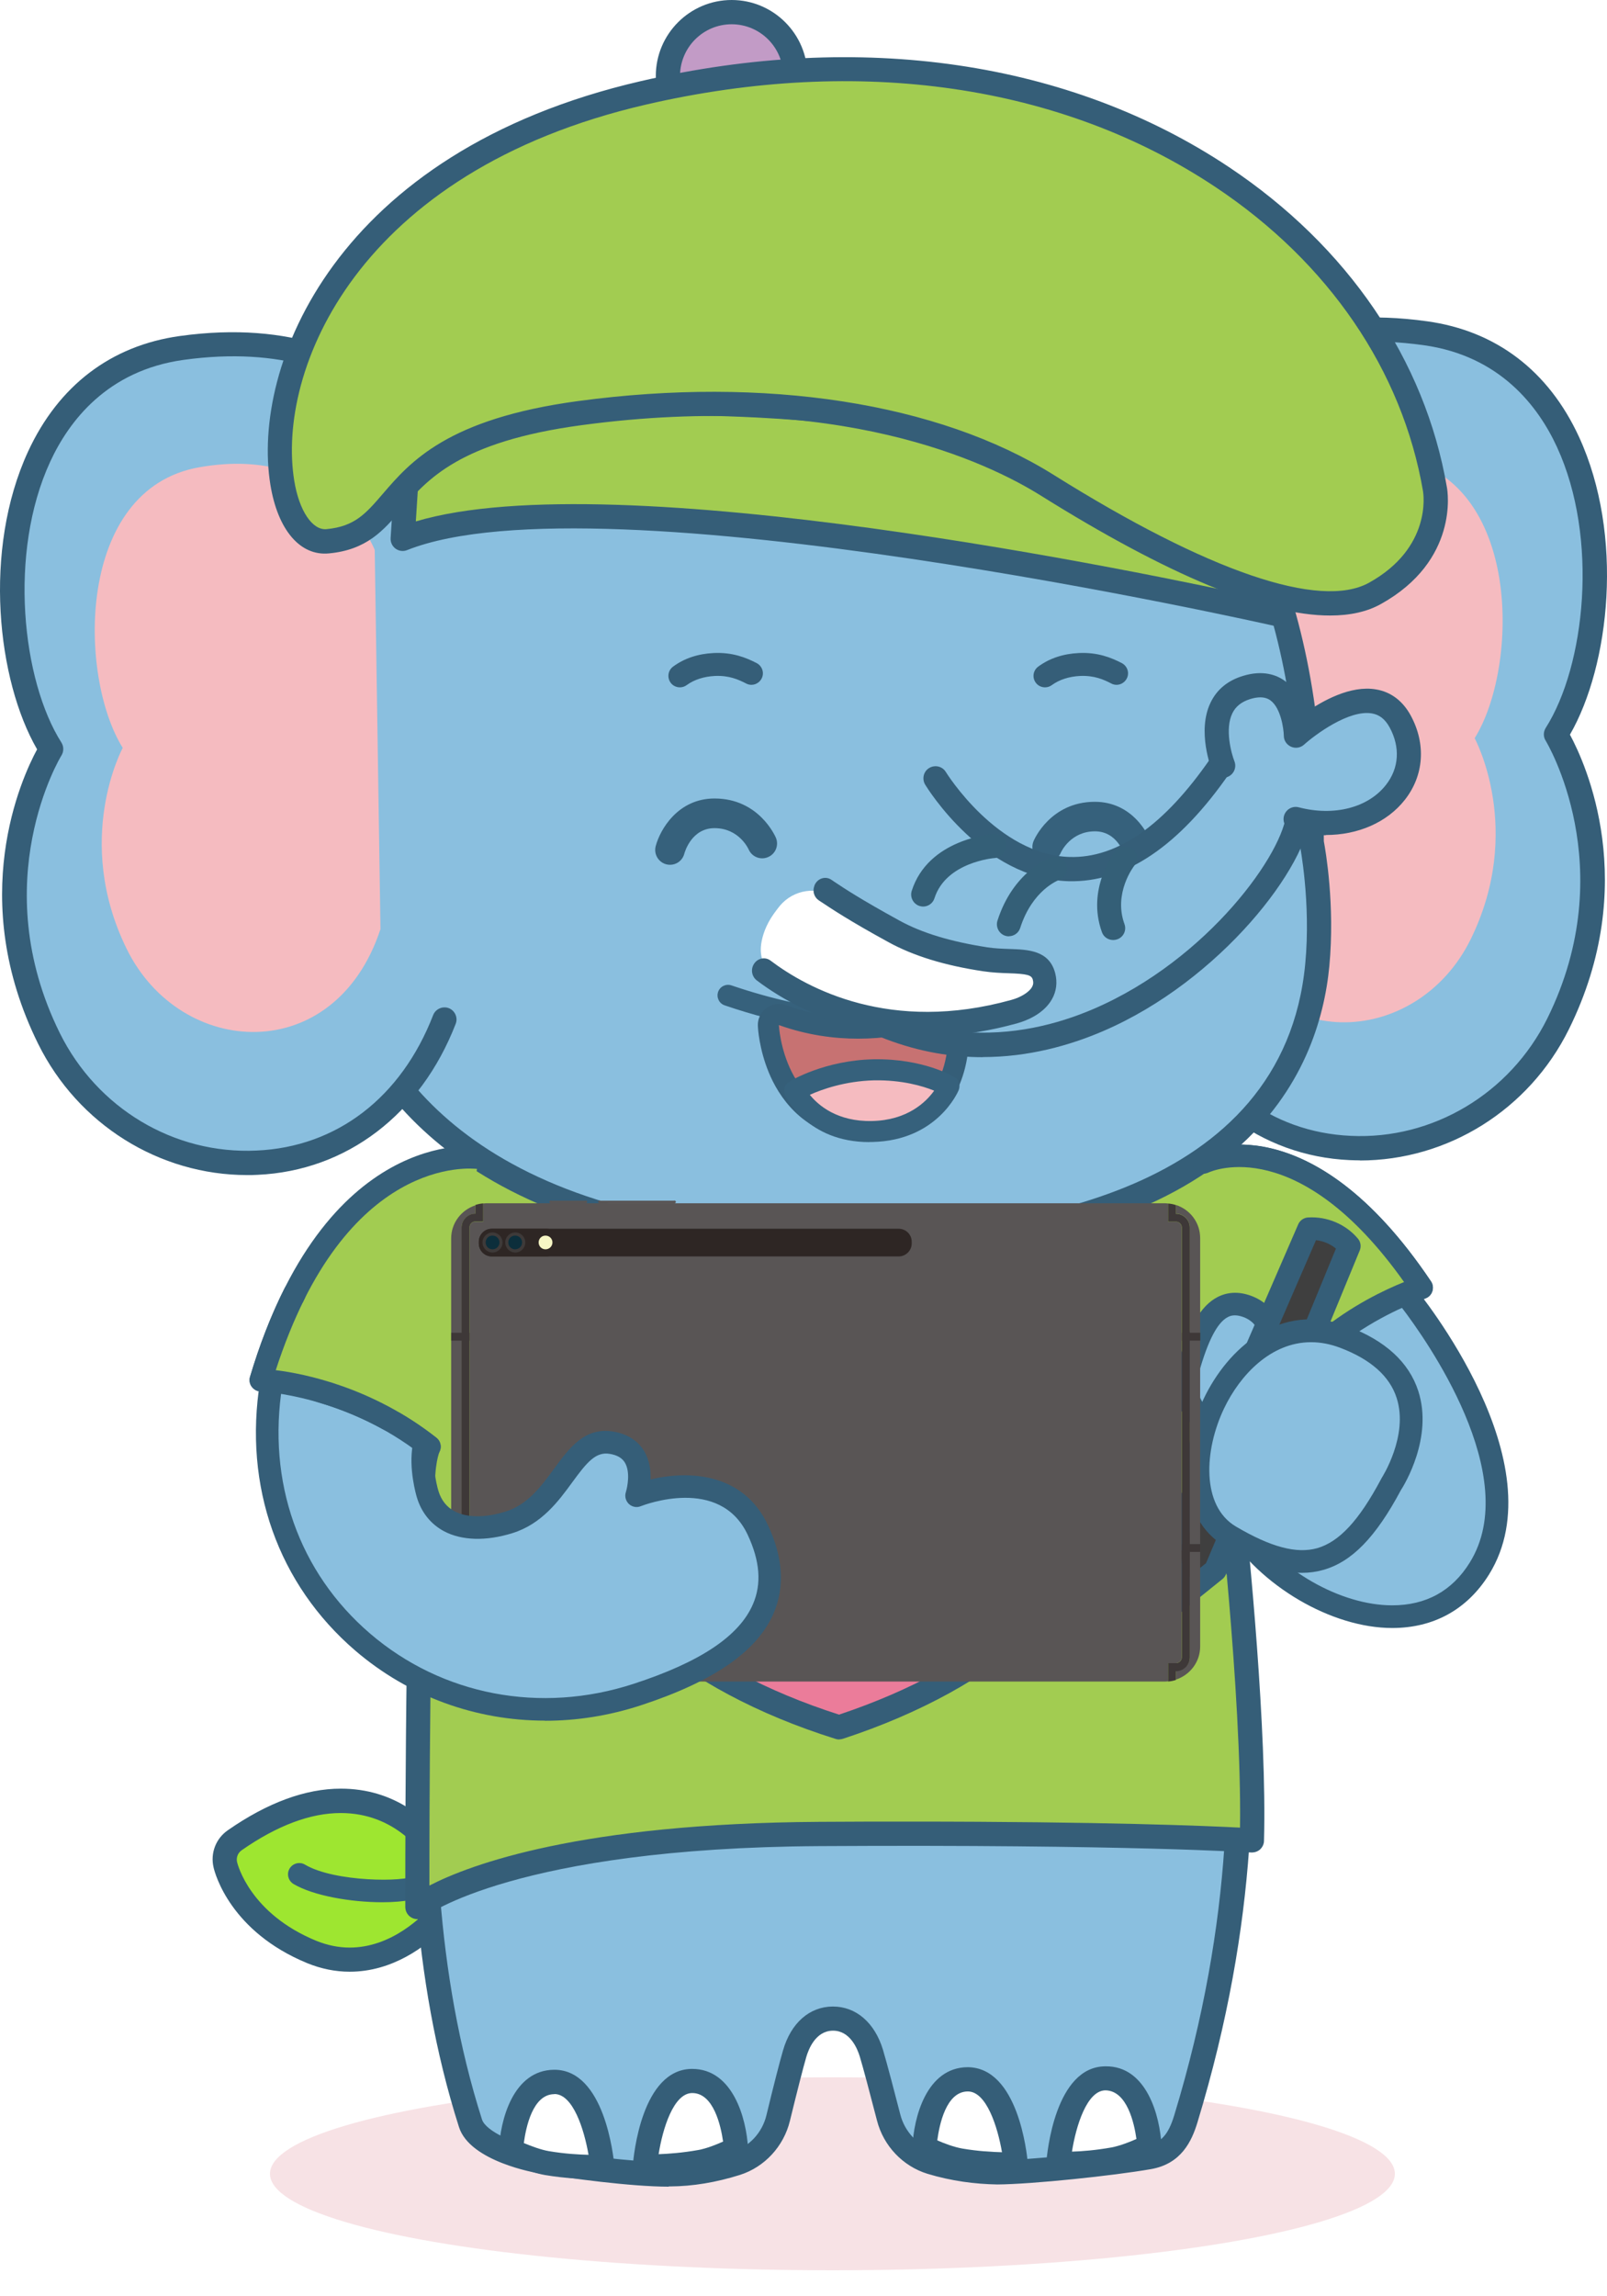 <svg width="250" height="357" viewBox="0 0 250 357" fill="none" xmlns="http://www.w3.org/2000/svg">
<g filter="url(#filter0_f_53_1153)">
<ellipse cx="129.5" cy="338" rx="87.5" ry="15" fill="#F7E2E5"/>
</g>
<path d="M51.711 232.306L41.587 224.856C41.587 224.856 38.181 208.298 51.711 204.697C65.26 201.077 71.616 221.807 71.616 221.807L67.601 234.44L51.73 232.325L51.711 232.306Z" fill="#8ABFDF"/>
<path d="M65.773 227.79C65.564 223.446 63.775 222.741 63.775 222.741L57.514 219.197L65.925 191.016L77.591 171.257L179.552 175.906L190.761 179.926L196.66 197.151L196.47 221.198C196.47 221.198 191.579 231.087 191.769 236.46L147.487 254.828L79.132 240.08L65.906 245.206L65.754 227.771L65.773 227.79Z" fill="#A2CC51"/>
<path d="M113.825 21.741C119.286 21.741 123.739 17.282 123.739 11.814C123.739 6.345 119.286 1.887 113.825 1.887C108.363 1.887 103.91 6.345 103.91 11.814C103.91 17.282 108.363 21.741 113.825 21.741Z" fill="#C29BC6"/>
<path d="M113.823 3.773C109.389 3.773 105.792 7.374 105.792 11.813C105.792 16.253 109.389 19.854 113.823 19.854C118.257 19.854 121.853 16.253 121.853 11.813C121.853 7.374 118.257 3.773 113.823 3.773ZM113.823 0C120.331 0 125.621 5.297 125.621 11.813C125.621 18.33 120.331 23.627 113.823 23.627C107.315 23.627 102.024 18.33 102.024 11.813C102.024 5.297 107.315 0 113.823 0Z" fill="#355E78"/>
<path d="M54.414 304.732C60.979 304.732 65.946 300.445 68.324 297.91C69.352 298.044 70.361 298.12 71.35 298.12C82.597 298.12 89.143 289.755 89.409 289.412C90.418 288.097 90.399 286.268 89.409 284.973L86.041 280.609C85.337 279.714 84.29 279.199 83.168 279.199C83.111 279.199 82.92 279.199 82.882 279.199C81.683 279.294 80.599 279.98 80.009 281.047C79.876 281.276 76.659 286.802 68.324 288.517C66.174 285.297 61.379 280.038 53.044 280.038C47.944 280.038 42.406 282.095 36.545 286.173C35.308 287.03 34.737 288.536 35.079 290.003C35.308 290.917 37.534 299.035 48.533 303.55C50.456 304.351 52.435 304.751 54.433 304.751" fill="#9EE630"/>
<path d="M54.414 304.732C60.979 304.732 65.946 300.445 68.324 297.91C69.352 298.044 70.361 298.12 71.35 298.12C82.597 298.12 89.143 289.755 89.409 289.412C90.418 288.097 90.399 286.268 89.409 284.973L86.041 280.609C85.337 279.714 84.29 279.199 83.168 279.199C83.111 279.199 82.92 279.199 82.882 279.199C81.683 279.294 80.599 279.98 80.009 281.047C79.876 281.276 76.659 286.802 68.324 288.517C66.174 285.297 61.379 280.038 53.044 280.038C47.944 280.038 42.406 282.095 36.545 286.173C35.308 287.03 34.737 288.536 35.079 290.003C35.308 290.917 37.534 299.035 48.533 303.55C50.456 304.351 52.435 304.751 54.433 304.751" stroke="#36607B" stroke-width="1.98" stroke-linecap="round" stroke-linejoin="round"/>
<path d="M83.165 281.065C83.165 281.065 83.07 281.065 83.032 281.065C82.442 281.103 81.928 281.446 81.624 281.961C81.452 282.247 77.494 289.049 67.37 290.573C65.848 287.944 61.433 281.904 53.003 281.904C48.303 281.904 43.107 283.847 37.589 287.696C36.999 288.115 36.713 288.839 36.885 289.544C36.961 289.868 38.864 297.528 49.216 301.777C50.91 302.463 52.66 302.825 54.392 302.825C60.938 302.825 65.81 297.947 67.58 295.87C68.836 296.099 70.091 296.213 71.329 296.213C81.662 296.213 87.656 288.553 87.903 288.23C88.379 287.601 88.379 286.705 87.903 286.076L84.535 281.732C84.212 281.294 83.698 281.046 83.146 281.046M83.146 277.273C84.859 277.273 86.438 278.055 87.504 279.407L90.891 283.771C92.433 285.752 92.433 288.534 90.891 290.516C90.149 291.488 83.279 299.967 71.329 299.967C70.567 299.967 69.787 299.929 69.007 299.852C66.228 302.634 61.09 306.579 54.392 306.579C52.166 306.579 49.939 306.121 47.789 305.245C35.895 300.348 33.459 291.392 33.231 290.383C32.698 288.153 33.573 285.867 35.457 284.571C41.623 280.284 47.541 278.112 53.022 278.112C61.338 278.112 66.457 282.837 69.102 286.343C75.648 284.571 78.255 280.265 78.37 280.055C79.264 278.474 80.9 277.407 82.746 277.273C82.879 277.273 83.032 277.273 83.165 277.273" fill="#355E78"/>
<path d="M59.457 295.776C62.92 295.776 65.889 295.262 67.012 294.157C67.697 293.471 67.697 292.366 67.012 291.68C66.346 290.994 65.261 290.994 64.557 291.642C63.054 292.671 52.035 292.652 47.449 289.927C46.612 289.431 45.546 289.717 45.051 290.537C44.557 291.375 44.842 292.442 45.66 292.937C48.743 294.767 54.585 295.776 59.457 295.776Z" fill="#36617C"/>
<path d="M183.833 225.962C183.833 225.962 203.548 266.795 184.48 329.445C183.49 332.684 182.025 334.837 178.695 335.408C173.195 336.38 160.578 337.733 155.117 337.771C151.197 337.79 147.581 337.028 144.822 336.19C141.568 335.199 139.075 332.55 138.237 329.235C137.362 325.824 136.239 321.499 135.554 319.232C134.85 316.926 133.08 313.82 129.541 313.858C126.02 313.877 124.27 317.002 123.604 319.308C122.938 321.575 121.872 325.92 121.035 329.33C120.235 332.646 117.78 335.332 114.526 336.361C111.767 337.238 108.17 338.038 104.25 338.076C98.789 338.114 89.407 336.895 83.888 335.999C80.558 335.466 74.202 333.351 73.175 330.131C58.217 283.238 71.043 230.725 71.043 230.725" fill="#8ABFDF"/>
<path d="M104.042 339.963H104.27C107.772 339.943 111.426 339.334 115.117 338.171C118.942 336.952 121.911 333.751 122.882 329.788C124.061 324.967 124.918 321.613 125.432 319.841C125.793 318.603 126.897 315.764 129.58 315.745H129.599C132.263 315.745 133.405 318.584 133.767 319.803C134.299 321.575 135.213 325.005 136.431 329.711C137.439 333.656 140.446 336.819 144.29 338C148.001 339.124 151.693 339.6 155.156 339.658C160.637 339.62 173.253 338.286 179.038 337.276C183.758 336.457 185.394 332.951 186.289 329.997C205.338 267.367 186.346 226.858 185.528 225.162C185.071 224.228 183.948 223.828 183.016 224.285C182.083 224.743 181.684 225.867 182.14 226.8C182.331 227.201 201.284 267.786 182.673 328.911C181.741 331.96 180.618 333.179 178.372 333.579C172.854 334.551 160.332 335.866 155.118 335.904C151.997 335.847 148.724 335.428 145.375 334.399C142.787 333.618 140.75 331.464 140.065 328.797C139.209 325.481 138.048 321.023 137.363 318.717C136.088 314.506 133.177 311.991 129.58 311.991H129.542C125.926 312.01 123.034 314.563 121.816 318.813C121.283 320.642 120.408 324.033 119.228 328.911C118.581 331.598 116.564 333.77 113.995 334.589C110.664 335.656 107.391 336.19 104.27 336.209H104.042C98.409 336.209 88.971 334.913 84.213 334.151C80.35 333.522 75.593 331.426 74.984 329.559C60.369 283.734 72.757 231.697 72.89 231.183C73.138 230.173 72.51 229.144 71.501 228.915C70.493 228.668 69.465 229.277 69.237 230.306C69.103 230.84 56.449 283.867 71.406 330.74C73.119 336.133 83.509 337.867 83.604 337.886C88.457 338.686 98.162 340.001 104.042 340.001" fill="#355E78"/>
<path d="M178.829 333.733C178.829 333.733 178.277 323.139 171.978 323.177C165.679 323.215 164.651 336.477 164.651 336.477C164.651 336.477 168.495 336.648 173.253 335.791C175.765 335.333 178.81 333.752 178.81 333.752" fill="white"/>
<path d="M165.603 338.36C167.106 338.36 170.113 338.265 173.595 337.636C176.336 337.141 179.552 335.483 179.685 335.407C180.332 335.064 180.732 334.378 180.694 333.635C180.465 329.024 178.391 321.193 171.959 321.288C164.157 321.326 162.882 334.778 162.768 336.322C162.729 336.836 162.901 337.332 163.224 337.713C163.567 338.094 164.043 338.322 164.537 338.341C164.594 338.341 164.956 338.341 165.584 338.341M176.792 332.587C175.765 333.044 174.223 333.654 172.91 333.902C170.456 334.34 168.267 334.512 166.764 334.55C167.392 330.567 169.085 325.042 171.978 325.023C175.346 325.08 176.45 330.148 176.792 332.568" fill="#355E78"/>
<path d="M143.796 333.94C143.796 333.94 144.215 323.327 150.514 323.289C156.813 323.251 157.992 336.494 157.992 336.494C157.992 336.494 154.167 336.722 149.372 335.922C146.86 335.503 143.777 333.94 143.777 333.94" fill="white"/>
<path d="M156.64 338.419C157.534 338.419 158.067 338.381 158.124 338.381C158.638 338.343 159.114 338.114 159.437 337.733C159.761 337.352 159.932 336.838 159.894 336.342C159.761 334.818 158.372 321.461 150.532 321.423C144.138 321.461 142.12 329.273 141.949 333.884C141.911 334.627 142.33 335.313 142.977 335.637C143.11 335.694 146.345 337.314 149.104 337.79C152.282 338.324 155.061 338.419 156.659 338.419M150.57 325.196C153.462 325.196 155.194 330.683 155.879 334.646C154.376 334.608 152.168 334.494 149.713 334.075C148.4 333.846 146.84 333.255 145.812 332.798C146.136 330.378 147.182 325.215 150.551 325.196H150.57Z" fill="#355E78"/>
<path d="M114.509 334.132C114.509 334.132 113.957 323.538 107.658 323.576C101.359 323.614 100.331 336.876 100.331 336.876C100.331 336.876 104.175 337.047 108.933 336.19C111.445 335.733 114.49 334.151 114.49 334.151" fill="white"/>
<path d="M101.263 338.762C102.766 338.762 105.773 338.667 109.275 338.038C112.015 337.542 115.231 335.885 115.364 335.809C116.011 335.466 116.411 334.78 116.373 334.036C116.125 329.444 114.032 321.689 107.676 321.689H107.638C99.836 321.747 98.561 335.18 98.447 336.723C98.409 337.238 98.58 337.733 98.922 338.114C99.265 338.495 99.741 338.724 100.236 338.743C100.274 338.743 100.654 338.743 101.263 338.743M112.491 332.989C111.463 333.446 109.922 334.075 108.609 334.303C106.173 334.741 103.965 334.894 102.462 334.951C103.09 330.969 104.784 325.462 107.676 325.443H107.695C111.025 325.443 112.148 330.588 112.491 332.989Z" fill="#355E78"/>
<path d="M79.475 334.342C79.475 334.342 79.893 323.729 86.192 323.691C92.491 323.652 93.671 336.895 93.671 336.895C93.671 336.895 89.827 337.124 85.05 336.323C82.538 335.904 79.456 334.342 79.456 334.342" fill="white"/>
<path d="M92.319 338.82C93.214 338.82 93.746 338.782 93.804 338.782C94.317 338.744 94.793 338.516 95.117 338.135C95.44 337.753 95.611 337.239 95.573 336.744C95.44 335.219 94.013 321.824 86.249 321.824H86.211C79.817 321.862 77.8 329.675 77.628 334.286C77.59 335.029 78.009 335.715 78.656 336.039C78.789 336.115 82.024 337.715 84.784 338.192C87.962 338.725 90.74 338.82 92.338 338.82M86.249 325.597C89.141 325.597 90.873 331.085 91.558 335.048C90.055 335.01 87.847 334.895 85.392 334.476C84.136 334.267 82.595 333.676 81.491 333.219C81.815 330.799 82.862 325.635 86.23 325.616L86.249 325.597Z" fill="#355E78"/>
<path d="M100.388 175.183C77.952 175.297 66.135 226.991 66.135 226.991C64.822 244.711 64.917 296.519 64.917 296.519C64.917 296.519 78.637 285.468 127.487 285.163C176.317 284.858 194.757 286.173 194.757 286.173C195.347 265.27 191.084 228.477 191.084 228.477L165.565 175.068L100.407 175.202L100.388 175.183Z" fill="#A2CC51"/>
<path d="M165.337 176.936L101.777 177.069L99.608 173.373C99.855 173.373 100.103 173.316 100.369 173.316L165.527 173.182C165.66 173.125 165.812 173.182 165.946 173.221C167.506 173.583 169.656 176.479 172.054 180.785L168.458 182.767C166.897 179.585 165.755 177.431 165.318 176.936" fill="#355E78"/>
<path d="M64.097 229.371L67.77 231.01C66.895 247.93 66.799 282.361 66.799 293.184C73.136 289.906 90.263 283.504 127.466 283.275C132.452 283.237 137.114 283.237 141.472 283.237C171.882 283.237 187.695 283.904 192.91 284.171C193.195 263.383 189.256 229.048 189.218 228.686L193.328 231.582C194.356 241.147 197.115 269.099 196.639 286.21C196.639 286.724 196.411 287.201 196.031 287.563C195.65 287.906 195.155 288.058 194.641 288.039C194.451 288.039 175.688 286.762 127.504 287.048C80.234 287.334 66.248 297.89 66.114 297.985C65.772 298.252 65.353 298.404 64.934 298.404C64.649 298.404 64.383 298.347 64.116 298.214C63.469 297.909 63.051 297.242 63.051 296.518C63.051 296.023 62.974 248.864 64.116 229.371" fill="#355E78"/>
<path d="M130.549 268.568C85.449 254.411 80.805 222.8 97.418 210.796C114.031 198.792 130.264 222.895 130.264 222.895C130.264 222.895 146.211 198.601 162.957 210.396C179.722 222.19 175.459 253.877 130.53 268.568" fill="#EB7C9A"/>
<path d="M130.552 270.453C130.742 270.453 130.951 270.415 131.141 270.358C155.328 262.431 171.199 248.122 173.597 232.059C174.986 222.703 171.427 214.015 164.063 208.832C159.648 205.726 154.91 204.64 149.943 205.593C140.751 207.346 133.349 215.692 130.247 219.693C127.107 215.73 119.609 207.479 110.38 205.841C105.413 204.964 100.675 206.107 96.298 209.27C88.99 214.548 85.546 223.275 87.049 232.612C89.638 248.636 105.68 262.755 129.981 270.377C130.171 270.434 130.361 270.472 130.552 270.472M153.33 209.061C156.299 209.061 159.172 210.033 161.894 211.938C168.078 216.282 171.047 223.599 169.867 231.526C167.698 246.026 153.026 259.097 130.532 266.604C107.963 259.383 93.12 246.483 90.779 232.021C89.504 224.113 92.397 216.759 98.524 212.338C102.026 209.804 105.813 208.87 109.733 209.575C120.161 211.443 128.629 223.828 128.706 223.961C129.048 224.476 129.638 224.78 130.266 224.78C130.894 224.78 131.484 224.456 131.827 223.942C131.903 223.809 140.257 211.29 150.628 209.328C151.522 209.156 152.417 209.061 153.292 209.061" fill="#355E78"/>
<path d="M179.875 71.339C179.875 71.339 188.933 47.255 221.76 51.847C251.827 56.02 252.359 97.996 242.045 114.211C242.045 114.211 254.662 134.408 242.369 159.216C230.076 184.025 192.777 186.959 180.865 156.244" fill="#8ABFDF"/>
<path d="M211.542 180.442C225.224 180.442 237.86 172.572 244.064 160.054C255.234 137.475 246.69 118.783 244.235 114.229C250.42 103.501 252.703 83.266 245.643 67.927C240.905 57.657 232.741 51.446 222.027 49.959C204.368 47.482 193.387 53.199 187.279 58.419C180.618 64.116 178.202 70.385 178.107 70.652C177.745 71.624 178.24 72.71 179.21 73.072C180.181 73.434 181.265 72.939 181.627 71.986C181.989 71.052 190.628 49.388 221.494 53.675C233.35 55.333 239.306 63.183 242.218 69.509C248.764 83.704 246.595 103.539 240.467 113.181C240.086 113.79 240.067 114.572 240.467 115.181C240.581 115.372 252.342 134.845 240.714 158.358C234.929 170.019 222.903 177.221 210.134 176.612C197.65 176.04 187.64 168.361 182.655 155.538C182.274 154.566 181.189 154.09 180.219 154.471C179.248 154.852 178.773 155.938 179.153 156.91C184.615 170.991 196.128 179.756 209.962 180.384C210.495 180.403 211.047 180.422 211.58 180.422" fill="#355E78"/>
<path d="M190.209 84.01C190.209 84.01 196.469 67.452 217.497 71.148C236.755 74.54 236.337 103.693 229.41 114.782C229.41 114.782 237.155 128.997 228.801 146.031C220.447 163.046 196.412 164.494 189.314 142.963" fill="#F5BBC0"/>
<path d="M133.842 193.59C77.533 194.276 59.132 170.439 53.784 153.424C49.788 140.715 52.833 131.74 52.833 131.74C52.833 56.133 101.511 44.034 129.979 44.034C156.431 44.034 204.062 56.133 204.062 130.978C204.062 130.978 205.87 140.01 204.919 150.032C203.796 161.807 196.679 192.827 133.823 193.609" fill="#8ABFDF"/>
<path d="M131.465 195.495C132.264 195.495 133.063 195.495 133.863 195.495C193.654 194.771 205.224 166.819 206.804 150.223C207.698 140.715 206.214 132.217 205.947 130.807C205.871 50.798 152.797 42.167 129.981 42.167C107.164 42.167 51.083 50.875 50.95 131.473C50.417 133.245 48.229 142.048 51.978 154.014C56.868 169.601 73.729 195.514 131.465 195.514M129.981 45.94C151.694 45.94 202.179 54.228 202.179 130.997C202.179 131.13 202.179 131.245 202.218 131.359C202.218 131.454 203.968 140.257 203.055 149.861C199.668 185.587 158.221 191.418 133.825 191.722C76.564 192.408 60.237 167.676 55.574 152.871C51.825 140.962 54.585 132.426 54.604 132.35C54.661 132.159 54.699 131.95 54.699 131.759C54.699 57.086 101.855 45.94 129.962 45.94" fill="#355E78"/>
<path d="M134.375 160.416C146.097 160.416 150.683 155.691 150.969 155.405C151.578 154.738 151.559 153.709 150.893 153.099C150.227 152.49 149.218 152.509 148.59 153.176C148.438 153.328 139.513 161.96 113.785 153.214C112.928 152.928 111.996 153.385 111.711 154.243C111.425 155.1 111.882 156.034 112.738 156.32C121.739 159.387 128.856 160.435 134.394 160.435" fill="#36617C"/>
<path d="M135.65 175.583C140.008 175.488 143.414 174.04 145.755 171.296C149.999 166.342 149.066 159.006 149.028 158.682C148.952 158.168 148.648 157.729 148.21 157.463C147.962 157.329 147.696 157.253 147.411 157.253C147.182 157.253 146.954 157.291 146.745 157.386C146.688 157.405 141.15 159.844 133.481 159.844C129.389 159.844 125.431 159.158 121.72 157.825C121.549 157.767 121.359 157.729 121.169 157.729C120.826 157.729 120.484 157.844 120.198 158.053C119.76 158.377 119.513 158.892 119.532 159.444C119.779 165.027 123.376 175.583 135.155 175.583H135.631H135.65Z" fill="#C77272"/>
<path d="M147.411 158.911C147.411 158.911 141.626 161.502 133.481 161.502C129.751 161.502 125.546 160.95 121.169 159.387C121.169 159.387 121.835 173.964 135.175 173.964C135.327 173.964 135.46 173.964 135.612 173.964C149.371 173.64 147.411 158.911 147.411 158.911ZM147.411 155.653C147.963 155.653 148.514 155.786 149.009 156.072C149.904 156.586 150.513 157.482 150.646 158.492C150.684 158.835 151.692 166.876 146.992 172.382C144.328 175.488 140.522 177.127 135.669 177.241C135.498 177.241 135.327 177.241 135.156 177.241C126.611 177.241 122.329 172.287 120.236 168.152C118.371 164.437 117.972 160.74 117.915 159.769C117.915 159.635 117.896 159.521 117.896 159.387C117.896 157.577 119.361 156.11 121.15 156.11C121.15 156.11 121.226 156.11 121.283 156.11C121.644 156.11 122.006 156.205 122.329 156.32C125.85 157.577 129.599 158.225 133.462 158.225C140.731 158.225 146.002 155.939 146.06 155.92C146.478 155.729 146.935 155.634 147.392 155.634" fill="#355E78"/>
<path d="M147.64 168.856C147.64 168.856 143.263 166.151 135.955 166.322C128.629 166.494 123.643 169.561 123.643 169.561C123.643 169.561 126.631 176.116 135.708 175.906C144.785 175.697 147.64 168.856 147.64 168.856Z" fill="#F5BBC0"/>
<path d="M135.27 177.564C135.422 177.564 135.593 177.564 135.746 177.564C145.755 177.336 149.009 169.828 149.142 169.504C149.447 168.761 149.181 167.904 148.495 167.485C148.305 167.37 143.643 164.569 135.898 164.703C128.229 164.874 122.996 168.056 122.767 168.19C122.063 168.628 121.797 169.504 122.139 170.267C122.272 170.572 125.584 177.583 135.251 177.583M145.318 169.6C144.062 171.353 141.169 174.192 135.65 174.306C130.265 174.42 127.296 171.867 125.983 170.229C127.886 169.371 131.483 168.094 135.974 167.98C140.332 167.904 143.586 168.876 145.318 169.581" fill="#36617C"/>
<path d="M105.774 106.874C106.135 106.874 106.516 106.759 106.82 106.531C108 105.673 109.484 105.197 111.216 105.102C113.405 105.006 114.87 105.654 116.088 106.283C116.963 106.74 118.029 106.378 118.485 105.502C118.942 104.625 118.581 103.558 117.705 103.101C116.05 102.243 113.956 101.405 111.045 101.538C108.59 101.653 106.459 102.358 104.708 103.653C103.909 104.244 103.756 105.349 104.327 106.15C104.67 106.626 105.222 106.874 105.774 106.874Z" fill="#355E78"/>
<path d="M162.579 106.874C162.941 106.874 163.321 106.759 163.626 106.531C164.805 105.673 166.29 105.197 168.022 105.102C170.21 105.006 171.694 105.654 172.893 106.283C173.768 106.74 174.834 106.378 175.291 105.502C175.748 104.625 175.386 103.558 174.511 103.101C172.855 102.243 170.762 101.405 167.85 101.538C165.395 101.653 163.264 102.358 161.513 103.653C160.714 104.244 160.543 105.349 161.133 106.15C161.475 106.626 162.027 106.874 162.579 106.874Z" fill="#355E78"/>
<path d="M70.15 73.607C70.15 73.607 61.092 49.522 28.266 54.114C-1.801 58.306 -2.334 100.282 7.98 116.497C7.98 116.497 -4.637 136.695 7.656 161.503C19.95 186.311 57.248 189.246 69.161 158.531" fill="#8ABFDF"/>
<path d="M38.465 182.709C38.998 182.709 39.53 182.709 40.082 182.671C53.917 182.042 65.43 173.277 70.891 159.196C71.272 158.224 70.777 157.138 69.826 156.757C68.855 156.395 67.771 156.872 67.39 157.824C62.423 170.648 52.395 178.345 39.911 178.898C27.047 179.508 15.096 172.305 9.311 160.644C-2.335 137.132 9.425 117.658 9.559 117.468C9.939 116.858 9.939 116.077 9.559 115.467C3.431 105.826 1.262 85.971 7.808 71.795C10.719 65.488 16.676 57.619 28.531 55.961C59.416 51.674 68.056 73.338 68.398 74.272C68.76 75.244 69.845 75.739 70.815 75.358C71.786 74.996 72.281 73.91 71.9 72.938C71.805 72.672 69.388 66.403 62.728 60.706C56.619 55.485 45.639 49.788 27.979 52.246C17.266 53.732 9.102 59.962 4.363 70.214C-2.697 85.533 -0.432 105.788 5.772 116.515C3.317 121.05 -5.247 139.742 5.943 162.321C12.147 174.84 24.782 182.709 38.465 182.709Z" fill="#355E78"/>
<path d="M58.295 85.515C58.295 85.515 52.034 68.957 31.006 72.653C11.748 76.045 12.167 105.198 19.094 116.287C19.094 116.287 11.349 130.502 19.703 147.536C28.057 164.551 52.091 165.999 59.19 144.468" fill="#F5BBC0"/>
<path d="M104.233 134.464C105.26 134.464 106.193 133.779 106.459 132.731C106.573 132.33 107.658 128.767 111.16 128.767C114.947 128.767 116.412 131.949 116.469 132.083C116.983 133.245 118.334 133.779 119.495 133.264C120.655 132.769 121.188 131.435 120.713 130.273C120.598 130.025 118.067 124.156 111.16 124.156C105.451 124.156 102.672 129.015 102.006 131.568C101.683 132.807 102.425 134.064 103.643 134.388C103.833 134.445 104.043 134.464 104.233 134.464Z" fill="#36617C"/>
<path d="M177.25 134.978C177.44 134.978 177.649 134.959 177.84 134.902C179.057 134.578 179.8 133.32 179.476 132.101C178.81 129.529 176.032 124.67 170.323 124.67C163.434 124.67 160.884 130.539 160.789 130.786C160.294 131.968 160.846 133.301 162.026 133.797C163.187 134.292 164.538 133.74 165.033 132.577C165.109 132.406 166.574 129.262 170.342 129.262C173.843 129.262 174.928 132.844 175.042 133.263C175.328 134.292 176.26 134.959 177.269 134.959" fill="#36617C"/>
<path d="M145.546 121.013C145.546 121.013 165.623 154.072 189.828 119.031C190.628 117.869 192.169 117.545 193.368 118.269L200.904 122.69C202.084 123.414 202.084 124.805 202.026 126.215C201.513 139.229 161.303 183.815 122.882 150.127" fill="#8ABFDF"/>
<path d="M152.892 164.362C159.99 164.362 166.384 162.571 171.617 160.323C189.886 152.472 203.587 134.542 203.911 126.292C203.968 124.939 204.063 122.424 201.894 121.09L194.32 116.651C192.303 115.412 189.638 115.984 188.287 117.965C181.132 128.312 173.825 133.475 166.384 133.247C155.137 132.923 147.221 120.157 147.145 120.042C146.612 119.147 145.451 118.88 144.557 119.413C143.663 119.947 143.396 121.109 143.929 122.005C144.291 122.595 152.968 136.638 166.251 137.019C175.062 137.229 183.435 131.589 191.37 120.099C191.599 119.756 192.036 119.661 192.379 119.89L199.953 124.329C200.219 124.482 200.162 125.568 200.143 126.159C199.895 132.37 188.021 149.176 170.133 156.874C158.905 161.694 141.798 164.21 124.138 148.719C123.358 148.033 122.178 148.109 121.474 148.89C120.789 149.671 120.865 150.872 121.645 151.558C132.606 161.161 143.377 164.381 152.892 164.381" fill="#355E78"/>
<path d="M154.641 131.549C154.641 131.549 145.831 132.159 143.604 139.094L154.641 131.549Z" fill="#8ABFDF"/>
<path d="M144.519 139.381C146.517 133.15 154.623 132.502 154.699 132.502L154.566 130.597C154.186 130.616 145.07 131.34 142.692 138.79L144.5 139.381H144.519Z" fill="#355E78"/>
<path d="M143.604 140.961C144.385 140.961 145.127 140.466 145.374 139.665C147.182 134.006 154.68 133.416 154.756 133.416C155.783 133.339 156.545 132.463 156.487 131.434C156.411 130.405 155.574 129.586 154.508 129.7C154.09 129.719 144.404 130.481 141.835 138.522C141.53 139.494 142.063 140.542 143.033 140.866C143.224 140.923 143.414 140.961 143.604 140.961Z" fill="#345F77"/>
<path d="M164.157 135.074C164.157 135.074 159.171 136.77 156.964 143.706L164.157 135.074Z" fill="#8ABFDF"/>
<path d="M157.859 144.011C159.895 137.666 164.272 136.046 164.462 135.989L163.834 134.179C163.606 134.255 158.373 136.122 156.032 143.42L157.84 144.011H157.859Z" fill="#355E78"/>
<path d="M156.944 145.573C157.724 145.573 158.466 145.078 158.714 144.278C160.597 138.409 164.594 136.885 164.765 136.827C165.716 136.484 166.23 135.417 165.888 134.465C165.545 133.493 164.499 132.998 163.547 133.322C163.3 133.398 157.648 135.417 155.174 143.153C154.87 144.125 155.402 145.173 156.373 145.497C156.563 145.554 156.753 145.592 156.944 145.592" fill="#345F77"/>
<path d="M175.022 133.455C175.022 133.455 171.064 138.428 173.195 144.316L175.022 133.455Z" fill="#8ABFDF"/>
<path d="M172.304 144.64L174.092 143.992C172.17 138.714 175.748 134.103 175.767 134.065L174.283 132.864C174.111 133.093 170.001 138.333 172.304 144.64Z" fill="#355E78"/>
<path d="M173.195 146.162C173.405 146.162 173.614 146.124 173.823 146.048C174.794 145.705 175.289 144.638 174.927 143.666C173.195 138.884 176.335 134.768 176.468 134.596C177.096 133.796 176.963 132.615 176.164 131.986C175.365 131.357 174.204 131.471 173.557 132.291C173.367 132.519 168.971 138.159 171.426 144.943C171.692 145.705 172.415 146.162 173.176 146.162" fill="#345F77"/>
<path d="M190.285 119.03C190.285 119.03 186.384 109.198 193.919 106.873C201.436 104.549 201.607 114.343 201.607 114.343C201.607 114.343 213.292 103.806 217.84 112.151C222.749 121.202 213.596 130.462 201.588 127.318" fill="#8ABFDF"/>
<path d="M206.251 129.833C211.256 129.833 215.785 127.89 218.564 124.346C221.532 120.554 221.856 115.676 219.477 111.274C218.24 108.988 216.375 107.578 214.073 107.197C210.114 106.511 205.719 108.969 202.978 110.893C202.503 109.14 201.589 107.102 199.838 105.844C198.621 104.968 196.508 104.129 193.349 105.101C190.971 105.825 189.277 107.235 188.306 109.293C186.194 113.713 188.44 119.506 188.535 119.753C188.915 120.725 190.019 121.183 190.971 120.801C191.941 120.42 192.417 119.334 192.036 118.363C191.541 117.105 190.533 113.332 191.713 110.912C192.227 109.845 193.14 109.121 194.472 108.702C196.489 108.073 197.346 108.702 197.631 108.893C199.268 110.074 199.705 113.351 199.724 114.418C199.724 115.161 200.181 115.809 200.866 116.114C201.532 116.4 202.312 116.286 202.864 115.79C204.596 114.228 209.886 110.303 213.445 110.931C214.625 111.141 215.481 111.827 216.185 113.104C217.86 116.19 217.65 119.449 215.614 122.04C212.836 125.603 207.507 126.956 202.046 125.527C201.037 125.26 200.01 125.87 199.743 126.88C199.477 127.89 200.086 128.919 201.075 129.185C202.826 129.643 204.558 129.871 206.251 129.871" fill="#355E78"/>
<path d="M198.868 95.575C198.868 95.575 93.576 71.528 62.634 83.818L63.699 67.26C63.699 67.26 91.235 58.724 139.78 65.126C188.325 71.528 194.586 79.016 194.586 79.016L198.849 95.575H198.868Z" fill="#A2CC51"/>
<path d="M198.867 97.442C199.362 97.442 199.857 97.232 200.219 96.87C200.675 96.394 200.847 95.727 200.694 95.079L196.432 78.521C196.356 78.255 196.222 77.988 196.051 77.778C195.366 76.959 187.925 69.547 140.046 63.221C91.654 56.838 64.289 65.069 63.147 65.431C62.405 65.66 61.872 66.327 61.834 67.108L60.769 83.666C60.73 84.314 61.016 84.924 61.53 85.305C62.062 85.686 62.729 85.781 63.337 85.533C93.385 73.605 197.421 97.137 198.468 97.366C198.601 97.404 198.753 97.404 198.886 97.404M192.93 79.989L196.279 93.022C179.038 89.23 95.726 71.795 64.689 81.075L65.488 68.67C71.33 67.165 97.686 61.411 139.533 66.936C181.341 72.462 191.217 78.636 192.911 79.969" fill="#355E78"/>
<path d="M223.226 76.063C223.226 76.063 225.091 86.028 213.902 92.259C202.712 98.49 177.84 84.79 162.921 75.453C148.002 66.117 122.502 59.886 90.17 64.249C57.839 68.613 64.061 82.922 50.988 84.18C37.934 85.418 35.441 29.399 100.104 14.461C164.786 -0.515 215.786 32.486 223.226 76.063Z" fill="#A2CC51"/>
<path d="M206.917 95.707C210.038 95.707 212.683 95.117 214.833 93.916C226.955 87.171 225.224 76.406 225.09 75.758C221.703 55.961 209.657 38.297 191.198 25.988C166.403 9.469 133.9 4.724 99.703 12.613C52.091 23.607 39.075 56.932 42.062 75.358C43.204 82.388 46.687 86.485 51.178 86.047C57.058 85.494 59.665 82.465 62.405 79.264C66.458 74.538 71.52 68.669 90.417 66.116C130.532 60.705 153.786 71.966 161.912 77.053C181.76 89.457 196.831 95.707 206.898 95.707M221.38 76.406C221.437 76.787 222.769 85.17 212.988 90.601C205.376 94.831 187.963 88.886 163.91 73.833C145.984 62.61 119.019 58.438 89.922 62.363C69.579 65.106 63.794 71.852 59.551 76.787C56.925 79.835 55.212 81.855 50.816 82.274C48.627 82.503 46.534 79.454 45.773 74.729C43.014 57.656 55.421 26.674 100.541 16.252C133.729 8.592 165.166 13.146 189.105 29.094C206.708 40.812 218.164 57.618 221.38 76.386" fill="#355E78"/>
<path d="M187.277 215.063C187.277 215.063 192.054 232.269 192.53 243.892L187.277 215.063Z" fill="#C29BC6"/>
<path d="M192.511 245.778C192.511 245.778 192.568 245.778 192.587 245.778C193.634 245.74 194.433 244.864 194.395 243.816C193.919 232.116 189.276 215.273 189.086 214.568C188.8 213.558 187.773 212.986 186.764 213.253C185.755 213.539 185.185 214.568 185.451 215.577C185.489 215.749 190.17 232.707 190.627 243.968C190.665 244.978 191.502 245.778 192.511 245.778Z" fill="#355E78"/>
<path d="M118.409 146.85C118.123 148.908 118.98 150.928 120.616 152.109C126.249 156.244 138.504 162.684 157.839 157.292C160.027 156.682 163.205 154.929 162.406 151.843C161.606 148.699 157.724 149.861 153.252 149.156C148.114 148.375 143.205 147.079 139.094 144.831C134.641 142.392 131.768 140.677 129.96 139.534C127.163 137.762 123.452 138.276 121.301 140.868C120.997 141.249 120.673 141.668 120.35 142.125C119.132 143.859 118.599 145.479 118.409 146.831" fill="white"/>
<path d="M136.717 160.511C142.787 161.521 150.018 161.406 158.277 159.101C159.438 158.777 162.312 157.767 163.663 155.347C164.348 154.128 164.519 152.737 164.158 151.327C163.244 147.764 159.952 147.649 157.04 147.554C155.918 147.516 154.738 147.478 153.539 147.287C147.906 146.411 143.453 145.077 139.952 143.153C133.938 139.856 131.312 138.122 129.752 137.074C129.599 136.979 129.466 136.884 129.333 136.789C128.382 136.16 127.107 136.598 126.688 137.722V137.76C126.364 138.599 126.669 139.513 127.373 139.99C127.487 140.066 127.62 140.161 127.773 140.256C129.39 141.323 132.073 143.134 138.239 146.506C142.102 148.621 146.955 150.126 152.968 151.022C154.376 151.231 155.708 151.289 156.888 151.327C159.819 151.422 160.485 151.613 160.675 152.337C160.789 152.775 160.751 153.118 160.542 153.48C160.104 154.261 158.829 155.061 157.383 155.461C138.524 160.72 125.603 153.689 119.875 149.364C119.095 148.774 118.01 148.945 117.401 149.726C116.735 150.584 116.888 151.803 117.744 152.451C121.455 155.252 127.868 159.063 136.717 160.53" fill="#355E78"/>
<path d="M74.489 180.003C74.489 180.003 51.863 176.84 40.578 214.586C40.578 214.586 54.28 215.062 66.801 224.932C66.801 224.932 65.736 227.085 65.945 232.306" fill="#A2CC51"/>
<path d="M65.926 234.08C65.926 234.08 65.964 234.08 66.002 234.08C66.973 234.042 67.734 233.222 67.696 232.25C67.505 227.677 68.381 225.715 68.381 225.696C68.723 224.953 68.514 224.057 67.886 223.562C57.953 215.75 47.429 213.616 42.9 213.044C53.728 179.49 73.405 181.662 74.242 181.757C75.213 181.871 76.088 181.205 76.221 180.252C76.354 179.299 75.688 178.404 74.737 178.27C73.747 178.137 50.474 175.336 38.904 214.092C38.752 214.606 38.847 215.178 39.17 215.616C39.494 216.055 39.988 216.321 40.54 216.359C40.673 216.359 53.138 216.931 64.765 225.582C64.442 226.877 64.08 229.087 64.213 232.384C64.251 233.337 65.032 234.08 65.964 234.08" fill="#355E78"/>
<path d="M187.279 180.729C187.279 180.729 202.998 173.145 221.19 200.221C221.19 200.221 200.41 208.452 191.58 233.127" fill="#A2CC51"/>
<path d="M191.559 234.879C192.282 234.879 192.948 234.441 193.214 233.717C201.664 210.147 221.626 201.935 221.816 201.859C222.311 201.668 222.692 201.249 222.844 200.734C222.996 200.22 222.92 199.667 222.615 199.229C203.795 171.22 187.182 178.803 186.478 179.127C185.603 179.546 185.241 180.594 185.66 181.471C186.078 182.347 187.125 182.709 188 182.29C188.59 182.023 202.044 176.155 218.524 199.458C212.967 202.221 197.363 211.614 189.884 232.498C189.561 233.412 190.037 234.422 190.95 234.746C191.14 234.822 191.35 234.841 191.54 234.841" fill="#355E78"/>
<path d="M192.511 245.778C192.511 245.778 192.568 245.778 192.587 245.778C193.634 245.74 194.433 244.864 194.395 243.816C193.919 232.116 189.276 215.273 189.086 214.568C188.8 213.558 187.773 212.986 186.764 213.253C185.755 213.539 185.185 214.568 185.451 215.577C185.489 215.749 190.17 232.707 190.627 243.968C190.665 244.978 191.502 245.778 192.511 245.778Z" fill="#355E78"/>
<path d="M218.64 201.191C218.64 201.191 240.372 227.467 230.134 243.892C221.038 258.487 199.744 249.284 192.094 236.994L200.733 213.195L209.906 204.697L218.621 201.191H218.64Z" fill="#8ABFDF"/>
<path d="M216.585 253.135C223.036 253.135 228.251 250.258 231.638 244.828C242.409 227.527 220.924 201.194 220.011 200.07C219.516 199.479 218.717 199.269 217.994 199.555L209.278 203.061C209.088 203.137 208.897 203.252 208.745 203.404L199.573 211.902C199.363 212.093 199.211 212.341 199.116 212.588L190.477 236.406C190.286 236.901 190.343 237.473 190.629 237.93C196.014 246.6 207.166 253.135 216.585 253.135ZM218.07 203.309C221.78 208.168 237.004 229.527 228.65 242.96C225.91 247.381 221.838 249.61 216.585 249.61C208.536 249.61 199.021 244.142 194.073 236.787L202.275 214.208L210.895 206.224L218.089 203.328L218.07 203.309Z" fill="#355E78"/>
<path d="M187.279 180.729C187.279 180.729 202.998 173.145 221.19 200.221C221.19 200.221 199.763 206.928 194.967 225.658" fill="#A2CC51"/>
<path d="M194.948 227.428C195.729 227.428 196.452 226.894 196.642 226.113C201.133 208.564 221.476 201.991 221.685 201.914C222.218 201.743 222.637 201.343 222.808 200.809C222.998 200.295 222.922 199.704 222.618 199.247C203.797 171.237 187.184 178.821 186.499 179.145C185.624 179.564 185.262 180.612 185.681 181.488C186.099 182.365 187.146 182.727 188.021 182.308C188.611 182.041 202.008 176.21 218.431 199.342C212.627 201.667 197.346 209.193 193.236 225.217C192.988 226.17 193.559 227.123 194.492 227.352C194.644 227.39 194.777 227.409 194.929 227.409" fill="#355E78"/>
<path d="M193.919 203.117C196.754 204.108 200.789 207.709 194.718 219.027C191.54 224.972 182.653 220.608 184.861 212.834C186.84 205.842 189.352 201.535 193.919 203.117Z" fill="#8ABFDF"/>
<path d="M190.437 223.561C192.816 223.561 195.004 222.247 196.279 219.865C199.457 213.939 200.39 209.194 199.058 205.765C198.259 203.726 196.641 202.183 194.51 201.439C192.664 200.792 190.932 200.887 189.391 201.687C186.803 203.04 184.881 206.317 183.187 212.338C181.722 217.54 184.386 221.637 187.792 223.028C188.687 223.39 189.581 223.561 190.437 223.561ZM193.349 204.755C194.167 205.041 195.252 205.669 195.785 207.022C196.432 208.68 196.508 211.957 193.178 218.169C191.865 220.627 189.733 219.998 189.105 219.75C187.221 218.988 185.623 216.626 186.555 213.291C187.944 208.413 189.391 205.631 191.008 204.793C191.427 204.564 192.131 204.336 193.349 204.755Z" fill="#355E78"/>
<path d="M184.976 233.965L203.606 191.036C206.023 190.883 208.364 191.874 209.924 193.722L192.093 236.975L189.068 244.14L182.674 249.284L181.913 241.11L184.938 233.965H184.976Z" fill="#3F3F3F"/>
<path d="M182.693 251.038C183.092 251.038 183.473 250.904 183.796 250.657L190.19 245.512C190.419 245.322 190.59 245.093 190.704 244.826L193.73 237.681C193.73 237.681 193.787 237.528 193.806 237.452L211.542 194.409C211.789 193.799 211.675 193.094 211.256 192.599C209.353 190.332 206.423 189.112 203.473 189.303C202.826 189.341 202.236 189.76 201.97 190.351L183.435 233.07C183.435 233.07 183.359 233.222 183.321 233.298L180.295 240.444C180.181 240.711 180.143 240.996 180.162 241.282L180.923 249.456C180.98 250.104 181.399 250.657 181.989 250.904C182.217 251 182.445 251.038 182.674 251.038M187.621 243.054L184.139 245.855L183.72 241.396L186.48 234.861C186.48 234.861 186.556 234.728 186.575 234.67L204.729 192.828C205.871 192.961 206.956 193.418 207.831 194.142L190.457 236.309C190.457 236.309 190.4 236.442 190.381 236.519L187.621 243.054Z" fill="#355E78"/>
<path d="M216.412 230.839C216.412 230.839 227.107 214.701 209.105 207.898C191.122 201.115 179.171 231.64 191.407 238.861C203.206 245.835 209.562 243.72 216.412 230.839Z" fill="#8ABFDF"/>
<path d="M202.56 244.557C203.702 244.557 204.806 244.404 205.872 244.099C210.306 242.842 214.016 239.031 217.917 231.733C218.488 230.857 222.979 223.502 220.639 216.281C219.192 211.822 215.52 208.449 209.716 206.258C199.04 202.238 190.952 209.764 187.28 217.443C183.378 225.598 183.245 236.097 190.496 240.384C195.272 243.204 199.135 244.557 202.541 244.557M203.969 208.697C205.396 208.697 206.899 208.964 208.46 209.554C213.217 211.346 216.186 213.975 217.27 217.348C219.192 223.254 214.949 229.809 214.911 229.866C214.892 229.904 214.854 229.961 214.835 230.019C211.409 236.44 208.346 239.736 204.901 240.727C201.704 241.622 197.689 240.555 192.265 237.354C186.88 234.172 187.299 225.522 190.439 218.967C192.912 213.804 197.708 208.697 203.95 208.697" fill="#355E78"/>
<path d="M75.175 258.604H73.957C73.443 258.604 73.043 258.184 73.043 257.689V190.866C73.043 190.352 73.462 189.952 73.957 189.952H75.175V187.132C75.327 187.132 75.46 187.094 75.593 187.094H181.284C181.437 187.094 181.57 187.132 181.703 187.132V189.952H182.921C183.435 189.952 183.834 190.371 183.834 190.866V257.689C183.834 258.204 183.416 258.604 182.921 258.604H181.703V261.424C181.551 261.424 181.418 261.462 181.284 261.462H75.593C75.441 261.462 75.308 261.424 75.175 261.424V258.604Z" fill="#595555"/>
<path d="M185.09 257.688V190.865C185.09 189.684 184.139 188.712 182.94 188.712V187.359C185.128 188.064 186.708 190.084 186.708 192.504V256.011C186.708 258.431 185.109 260.451 182.94 261.156V259.803C184.12 259.803 185.09 258.85 185.09 257.65" fill="#595555"/>
<path d="M73.956 187.377V188.73C72.776 188.73 71.805 189.683 71.805 190.883V257.706C71.805 258.887 72.757 259.859 73.956 259.859V261.211C71.767 260.506 70.188 258.487 70.188 256.067V192.56C70.188 190.14 71.786 188.12 73.956 187.415" fill="#595555"/>
<path d="M181.722 258.602H182.939C183.453 258.602 183.853 258.183 183.853 257.687V190.864C183.853 190.35 183.434 189.95 182.939 189.95H181.722V187.13C182.14 187.168 182.559 187.244 182.939 187.378V188.73C184.119 188.73 185.09 189.683 185.09 190.884V257.706C185.09 258.888 184.138 259.859 182.939 259.859V261.212C182.54 261.345 182.14 261.422 181.722 261.46V258.64V258.602Z" fill="#3E3838"/>
<path d="M71.805 257.688V190.865C71.805 189.684 72.756 188.712 73.955 188.712V187.359C74.355 187.226 74.754 187.149 75.173 187.111V189.931H73.955C73.441 189.931 73.042 190.351 73.042 190.846V257.669C73.042 258.183 73.46 258.583 73.955 258.583H75.173V261.403C74.754 261.365 74.336 261.289 73.955 261.155V259.803C72.775 259.803 71.805 258.85 71.805 257.649" fill="#3E3838"/>
<path d="M76.507 195.361H139.8C140.923 195.361 141.836 194.446 141.836 193.341V193.074C141.836 191.95 140.923 191.055 139.8 191.055H76.507C75.385 191.055 74.49 191.969 74.49 193.074V193.341C74.49 194.465 75.403 195.361 76.507 195.361Z" fill="#2E2624"/>
<path d="M76.507 195.361H85.051C86.174 195.361 87.068 194.446 87.068 193.341V193.074C87.068 191.95 86.155 191.055 85.051 191.055H76.507C75.384 191.055 74.489 191.969 74.489 193.074V193.341C74.489 194.465 75.403 195.361 76.507 195.361Z" fill="#2E2624"/>
<path d="M83.795 193.189C83.795 193.78 84.271 194.256 84.861 194.256C85.451 194.256 85.945 193.78 85.945 193.189C85.945 192.598 85.47 192.122 84.861 192.122C84.252 192.122 83.795 192.598 83.795 193.189Z" fill="#F7F6C5"/>
<path d="M78.884 193.19C78.884 193.895 79.454 194.466 80.159 194.466C80.863 194.466 81.434 193.895 81.434 193.19C81.434 192.485 80.863 191.913 80.159 191.913C79.454 191.913 78.884 192.485 78.884 193.19Z" fill="#004098"/>
<path d="M80.161 194.753C81.017 194.753 81.721 194.048 81.721 193.19C81.721 192.333 81.017 191.628 80.161 191.628C79.305 191.628 78.601 192.333 78.601 193.19C78.601 194.048 79.305 194.753 80.161 194.753ZM80.161 192.2C80.713 192.2 81.15 192.638 81.15 193.19C81.15 193.743 80.694 194.181 80.161 194.181C79.628 194.181 79.171 193.743 79.171 193.19C79.171 192.638 79.609 192.2 80.161 192.2Z" fill="#3E3A39"/>
<path d="M75.344 193.19C75.344 193.895 75.915 194.466 76.619 194.466C77.323 194.466 77.894 193.895 77.894 193.19C77.894 192.485 77.323 191.913 76.619 191.913C75.915 191.913 75.344 192.485 75.344 193.19Z" fill="#004098"/>
<path d="M76.621 194.753C77.477 194.753 78.181 194.048 78.181 193.19C78.181 192.333 77.477 191.628 76.621 191.628C75.764 191.628 75.06 192.333 75.06 193.19C75.06 194.048 75.764 194.753 76.621 194.753ZM76.621 192.2C77.172 192.2 77.61 192.638 77.61 193.19C77.61 193.743 77.153 194.181 76.621 194.181C76.088 194.181 75.631 193.743 75.631 193.19C75.631 192.638 76.069 192.2 76.621 192.2Z" fill="#3E3A39"/>
<path d="M79.075 193.189C79.075 193.78 79.55 194.256 80.14 194.256C80.73 194.256 81.225 193.78 81.225 193.189C81.225 192.598 80.749 192.122 80.14 192.122C79.531 192.122 79.075 192.598 79.075 193.189Z" fill="#0C2E3B"/>
<path d="M75.554 193.189C75.554 193.78 76.029 194.256 76.619 194.256C77.209 194.256 77.704 193.78 77.704 193.189C77.704 192.598 77.228 192.122 76.619 192.122C76.01 192.122 75.554 192.598 75.554 193.189Z" fill="#0C2E3B"/>
<path d="M85.678 186.692H91.12V187.093H85.678V186.692Z" fill="#595555"/>
<path d="M93.232 186.692H104.916V187.093H93.232V186.692Z" fill="#595555"/>
<path d="M93.042 186.881C93.042 186.996 93.137 187.091 93.252 187.091C93.366 187.091 93.461 186.996 93.461 186.881C93.461 186.767 93.366 186.672 93.252 186.672C93.137 186.672 93.042 186.767 93.042 186.881Z" fill="#595555"/>
<path d="M90.93 186.881C90.93 186.996 91.026 187.091 91.14 187.091C91.254 187.091 91.35 186.996 91.35 186.881C91.35 186.767 91.254 186.672 91.14 186.672C91.026 186.672 90.93 186.767 90.93 186.881Z" fill="#595555"/>
<path d="M85.468 186.881C85.468 186.996 85.563 187.091 85.677 187.091C85.792 187.091 85.887 186.996 85.887 186.881C85.887 186.767 85.792 186.672 85.677 186.672C85.563 186.672 85.468 186.767 85.468 186.881Z" fill="#595555"/>
<path d="M104.726 186.881C104.726 186.996 104.822 187.091 104.936 187.091C105.05 187.091 105.146 186.996 105.146 186.881C105.146 186.767 105.05 186.672 104.936 186.672C104.822 186.672 104.726 186.767 104.726 186.881Z" fill="#595555"/>
<path d="M183.872 207.231H186.726V208.451H183.872V207.231Z" fill="#3E3838"/>
<path d="M183.872 240.081H186.726V241.301H183.872V240.081Z" fill="#3E3838"/>
<path d="M70.188 207.231H73.043V208.451H70.188V207.231Z" fill="#3E3838"/>
<path d="M70.188 240.081H73.043V241.301H70.188V240.081Z" fill="#3E3838"/>
<path d="M42.196 215.064C36.773 248.885 67.981 273.637 99.076 263.481C112.739 259.022 124.367 251.686 117.896 237.853C112.796 226.992 99.019 232.518 99.019 232.518C99.019 232.518 101.398 225.316 95.156 224.268C88.591 223.181 87.487 234.08 79.171 236.653C73.253 238.501 68.038 237.243 66.535 232.289C66.116 230.879 65.45 227.678 65.945 224.915" fill="#8ABFDF"/>
<path d="M84.782 267.559C89.711 267.559 94.716 266.778 99.626 265.178C111.006 261.462 117.799 256.775 120.349 250.849C122.119 246.752 121.814 242.141 119.474 237.149C115.592 228.899 106.99 228.632 101.205 230.042C101.262 228.67 101.053 227.031 100.197 225.602C99.512 224.478 98.141 223.049 95.42 222.592C90.948 221.849 88.531 225.183 86.172 228.403C84.174 231.128 82.099 233.967 78.636 235.034C75.439 236.025 72.623 236.006 70.701 234.977C69.483 234.329 68.645 233.262 68.208 231.833C67.808 230.499 67.237 227.603 67.656 225.279C67.827 224.326 67.199 223.411 66.248 223.24C65.296 223.068 64.383 223.697 64.211 224.65C63.545 228.327 64.725 232.405 64.858 232.843C65.562 235.168 67.009 236.978 69.064 238.083C71.823 239.55 75.61 239.664 79.702 238.388C84.269 236.978 86.914 233.376 89.026 230.48C91.272 227.413 92.661 225.679 94.868 226.06C96.01 226.25 96.771 226.689 97.209 227.413C98.084 228.861 97.609 231.223 97.361 232.024C97.152 232.671 97.342 233.377 97.837 233.853C98.332 234.31 99.055 234.463 99.683 234.196C100.178 234.005 111.995 229.432 116.315 238.635C118.237 242.732 118.503 246.276 117.133 249.439C115.002 254.393 108.912 258.452 98.541 261.824C84.097 266.531 68.797 263.615 57.589 254.012C46.495 244.504 41.509 230.423 43.926 215.351C44.078 214.399 43.431 213.484 42.479 213.332C41.547 213.16 40.614 213.827 40.462 214.78C37.836 231.09 43.26 246.352 55.305 256.68C63.641 263.806 74.05 267.54 84.802 267.54" fill="#355E78"/>
<path d="M45.812 201.192C43.909 204.965 42.139 209.386 40.579 214.606C40.579 214.606 54.28 215.083 66.802 224.953" fill="#A2CC51"/>
<path d="M66.8 226.687C67.314 226.687 67.828 226.458 68.189 226.02C68.798 225.258 68.665 224.153 67.885 223.543C57.951 215.731 47.428 213.597 42.899 213.044C44.212 209.005 45.715 205.289 47.371 201.974C47.808 201.097 47.466 200.049 46.59 199.611C45.715 199.173 44.668 199.516 44.231 200.392C42.195 204.432 40.387 209.043 38.883 214.092C38.731 214.607 38.826 215.178 39.15 215.617C39.473 216.055 39.968 216.341 40.52 216.36C40.653 216.36 53.822 216.95 65.715 226.325C66.039 226.573 66.419 226.706 66.8 226.706" fill="#355E78"/>
<defs>
<filter id="filter0_f_53_1153" x="38" y="319" width="183" height="38" filterUnits="userSpaceOnUse" color-interpolation-filters="sRGB">
<feFlood flood-opacity="0" result="BackgroundImageFix"/>
<feBlend mode="normal" in="SourceGraphic" in2="BackgroundImageFix" result="shape"/>
<feGaussianBlur stdDeviation="2" result="effect1_foregroundBlur_53_1153"/>
</filter>
</defs>
</svg>
